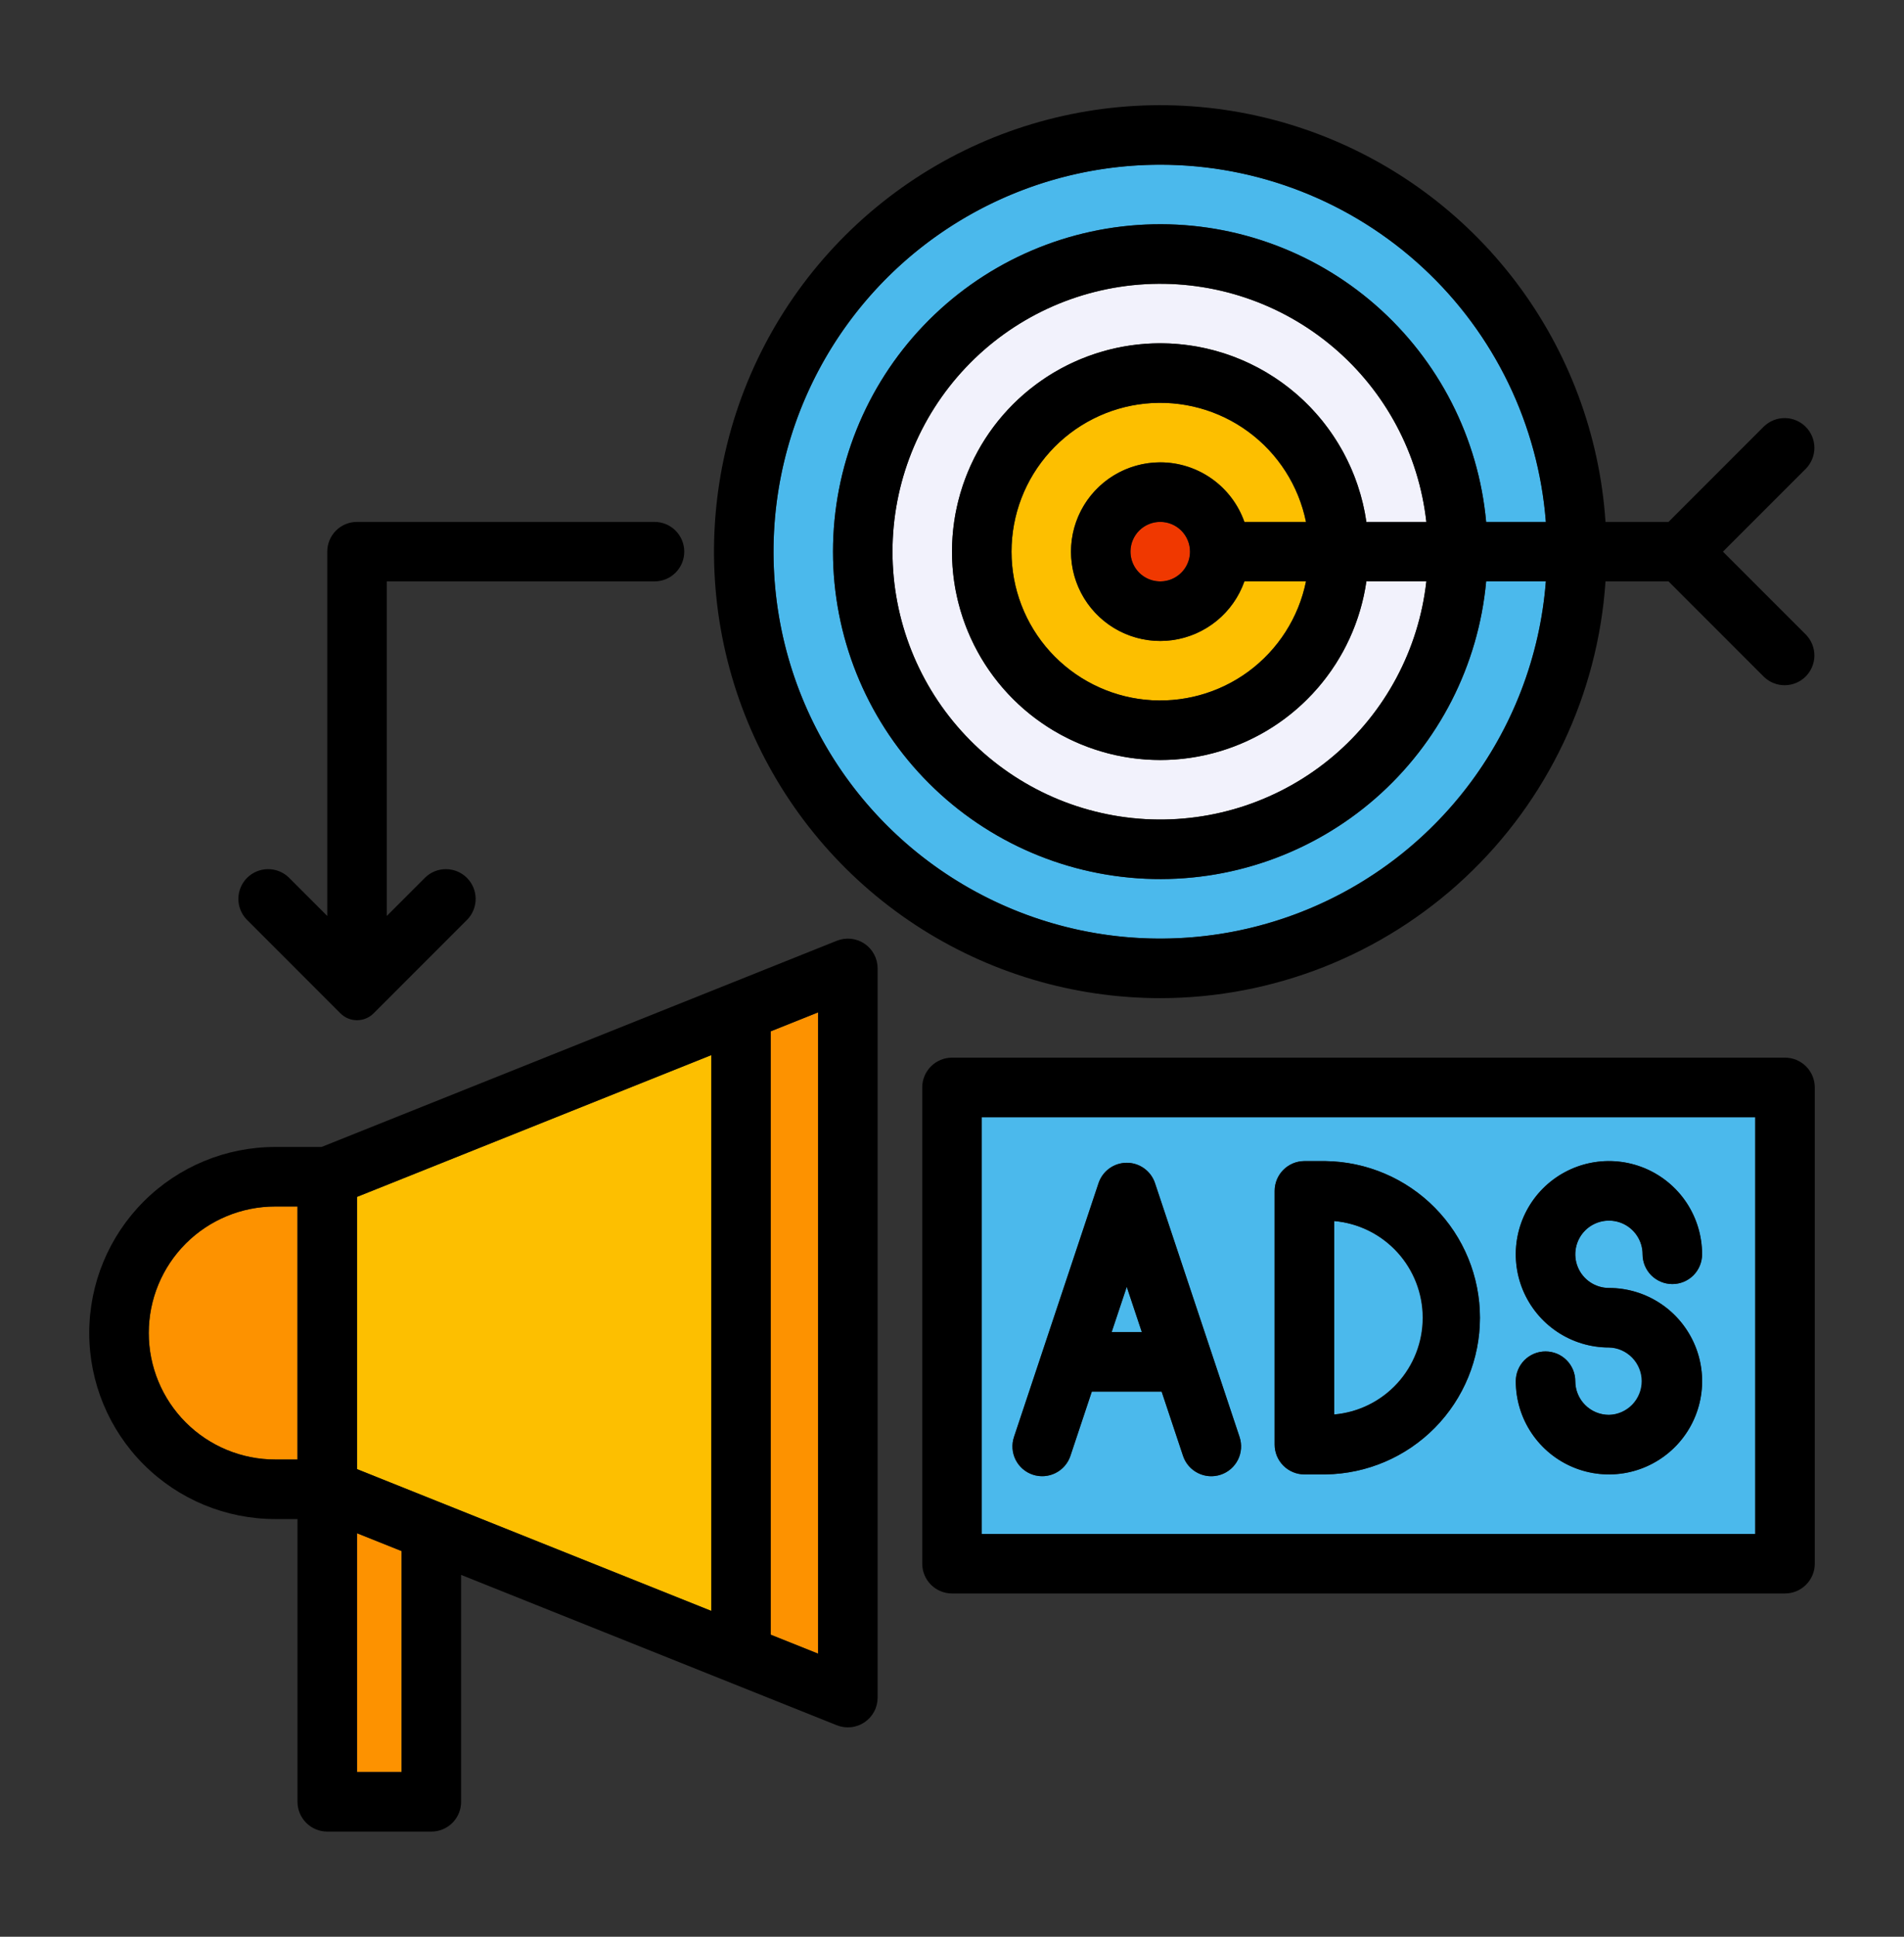 <svg width="60" height="61" viewBox="0 0 60 61" fill="none" xmlns="http://www.w3.org/2000/svg">
<rect x="0" y="0" width="60" height="61" fill="#333333" stroke="none"/>
<path d="M11.25 46.272L22.414 50.737V33.232L11.25 37.697V46.272Z" fill="#FDBF00"/>
<path d="M24.289 51.487L25.782 52.084V31.885L24.289 32.482V51.487Z" fill="#FD9200"/>
<path d="M8.672 45.969H9.375V38H8.672C7.615 38 6.602 38.42 5.854 39.167C5.107 39.914 4.688 40.928 4.688 41.984C4.688 43.041 5.107 44.054 5.854 44.802C6.602 45.549 7.615 45.969 8.672 45.969Z" fill="#FD9200"/>
<path d="M11.25 55.812H12.656V48.853L11.25 48.291V55.812Z" fill="#FD9200"/>
<path d="M27.245 29.724C27.118 29.638 26.972 29.585 26.82 29.568C26.667 29.552 26.513 29.573 26.371 29.63L10.132 36.125H8.672C7.118 36.125 5.628 36.742 4.529 37.841C3.43 38.94 2.812 40.43 2.812 41.984C2.812 43.538 3.43 45.029 4.529 46.128C5.628 47.227 7.118 47.844 8.672 47.844H9.375V56.75C9.375 56.999 9.474 57.237 9.65 57.413C9.825 57.589 10.064 57.688 10.312 57.688H13.594C13.842 57.688 14.081 57.589 14.257 57.413C14.432 57.237 14.531 56.999 14.531 56.75V49.603L26.371 54.339C26.513 54.396 26.667 54.417 26.819 54.4C26.972 54.384 27.117 54.33 27.244 54.245C27.371 54.159 27.475 54.043 27.547 53.908C27.619 53.773 27.656 53.622 27.656 53.469V30.5C27.656 30.347 27.619 30.196 27.547 30.061C27.475 29.925 27.372 29.81 27.245 29.724ZM25.781 52.084L24.289 51.487V32.482L25.781 31.885V52.084ZM12.656 55.813H11.25V48.291L12.656 48.853V55.813ZM8.672 38H9.375V45.969H8.672C7.615 45.969 6.602 45.549 5.854 44.802C5.107 44.055 4.688 43.041 4.688 41.984C4.688 40.928 5.107 39.914 5.854 39.167C6.602 38.42 7.615 38 8.672 38ZM22.414 50.737L11.25 46.272V37.697L22.414 33.232V50.737Z" fill="black"/>
<path d="M35.507 40.529L35.031 41.955H35.982L35.507 40.529Z" fill="#4BB9EC"/>
<path d="M44.83 41.504C44.83 40.739 44.543 40.003 44.028 39.44C43.512 38.876 42.804 38.526 42.043 38.458V44.551C42.804 44.483 43.513 44.133 44.028 43.569C44.544 43.005 44.83 42.268 44.83 41.504Z" fill="#4BB9EC"/>
<path d="M30.938 48.312H55.312V35.188H30.938V48.312ZM50.701 42.441C50.12 42.441 49.553 42.269 49.07 41.946C48.587 41.624 48.211 41.165 47.989 40.629C47.767 40.093 47.709 39.502 47.822 38.933C47.935 38.364 48.215 37.841 48.625 37.43C49.036 37.02 49.559 36.74 50.128 36.627C50.698 36.514 51.288 36.572 51.824 36.794C52.361 37.016 52.819 37.392 53.142 37.875C53.464 38.358 53.636 38.925 53.636 39.506C53.636 39.754 53.538 39.993 53.362 40.169C53.186 40.344 52.947 40.443 52.699 40.443C52.45 40.443 52.212 40.344 52.036 40.169C51.86 39.993 51.761 39.754 51.761 39.506C51.761 39.296 51.699 39.09 51.583 38.916C51.466 38.741 51.3 38.605 51.107 38.524C50.913 38.444 50.699 38.423 50.493 38.464C50.287 38.505 50.098 38.606 49.95 38.754C49.801 38.903 49.7 39.092 49.659 39.298C49.618 39.504 49.639 39.717 49.72 39.911C49.8 40.105 49.936 40.271 50.111 40.388C50.286 40.504 50.491 40.566 50.701 40.566C51.282 40.566 51.849 40.738 52.332 41.061C52.815 41.383 53.191 41.842 53.414 42.379C53.636 42.915 53.694 43.505 53.581 44.075C53.468 44.645 53.188 45.168 52.777 45.578C52.367 45.989 51.843 46.269 51.274 46.382C50.704 46.495 50.114 46.437 49.577 46.215C49.041 45.993 48.582 45.616 48.26 45.133C47.937 44.651 47.765 44.083 47.765 43.502C47.765 43.254 47.864 43.015 48.039 42.839C48.215 42.663 48.453 42.565 48.702 42.565C48.951 42.565 49.189 42.663 49.365 42.839C49.541 43.015 49.64 43.254 49.64 43.502C49.64 43.712 49.702 43.917 49.819 44.092C49.935 44.266 50.101 44.402 50.295 44.483C50.489 44.563 50.702 44.584 50.908 44.543C51.114 44.502 51.303 44.401 51.451 44.253C51.6 44.104 51.701 43.915 51.742 43.709C51.783 43.503 51.762 43.29 51.681 43.096C51.601 42.902 51.465 42.736 51.291 42.62C51.116 42.503 50.911 42.441 50.701 42.441ZM40.167 37.508C40.167 37.259 40.266 37.021 40.442 36.845C40.618 36.669 40.856 36.57 41.105 36.57H41.771C43.068 36.588 44.306 37.116 45.216 38.039C46.127 38.962 46.637 40.207 46.637 41.504C46.637 42.801 46.127 44.045 45.216 44.969C44.306 45.892 43.068 46.42 41.771 46.438H41.105C40.856 46.438 40.618 46.339 40.442 46.163C40.266 45.987 40.167 45.749 40.167 45.5V37.508ZM31.952 45.26L34.615 37.268C34.677 37.08 34.796 36.917 34.956 36.801C35.116 36.685 35.309 36.623 35.506 36.623C35.703 36.623 35.896 36.685 36.056 36.801C36.216 36.917 36.335 37.08 36.397 37.268L39.06 45.26C39.139 45.496 39.12 45.754 39.009 45.977C38.898 46.199 38.702 46.369 38.466 46.447C38.23 46.526 37.972 46.508 37.749 46.396C37.527 46.285 37.357 46.09 37.279 45.853L36.605 43.83H34.406L33.732 45.853C33.654 46.09 33.484 46.285 33.261 46.396C33.039 46.508 32.781 46.526 32.545 46.447C32.309 46.369 32.113 46.199 32.002 45.977C31.891 45.754 31.873 45.496 31.952 45.26Z" fill="#4BB9EC"/>
<path d="M56.25 33.312H30C29.751 33.312 29.513 33.411 29.337 33.587C29.161 33.763 29.062 34.001 29.062 34.25V49.25C29.062 49.499 29.161 49.737 29.337 49.913C29.513 50.089 29.751 50.188 30 50.188H56.25C56.499 50.188 56.737 50.089 56.913 49.913C57.089 49.737 57.188 49.499 57.188 49.25V34.25C57.188 34.001 57.089 33.763 56.913 33.587C56.737 33.411 56.499 33.312 56.25 33.312ZM55.312 48.312H30.938V35.188H55.312V48.312Z" fill="black"/>
<path d="M32.546 46.446C32.782 46.525 33.039 46.506 33.262 46.395C33.484 46.284 33.653 46.089 33.732 45.853L34.406 43.83H36.607L37.281 45.853C37.36 46.09 37.529 46.285 37.752 46.396C37.975 46.508 38.233 46.526 38.469 46.447C38.705 46.369 38.9 46.199 39.012 45.977C39.123 45.754 39.141 45.496 39.063 45.26L36.399 37.268C36.338 37.08 36.218 36.917 36.058 36.801C35.898 36.685 35.706 36.623 35.509 36.623C35.311 36.623 35.119 36.685 34.959 36.801C34.799 36.917 34.68 37.08 34.618 37.268L31.954 45.26C31.876 45.496 31.894 45.753 32.005 45.975C32.116 46.198 32.31 46.367 32.546 46.446ZM35.507 40.531L35.982 41.957H35.031L35.507 40.531Z" fill="black"/>
<path d="M41.105 46.438H41.772C43.069 46.42 44.306 45.892 45.217 44.969C46.127 44.045 46.638 42.801 46.638 41.504C46.638 40.207 46.127 38.962 45.217 38.039C44.306 37.116 43.069 36.588 41.772 36.57H41.105C40.857 36.57 40.618 36.669 40.443 36.845C40.267 37.021 40.168 37.259 40.168 37.508V45.5C40.168 45.749 40.267 45.987 40.443 46.163C40.618 46.339 40.857 46.438 41.105 46.438ZM42.043 38.458C42.806 38.523 43.516 38.873 44.034 39.437C44.552 40.001 44.839 40.739 44.839 41.504C44.839 42.27 44.552 43.008 44.034 43.572C43.516 44.136 42.806 44.486 42.043 44.551V38.458Z" fill="black"/>
<path d="M50.703 44.562C50.422 44.562 50.152 44.451 49.953 44.252C49.754 44.053 49.642 43.783 49.642 43.502C49.642 43.254 49.543 43.015 49.367 42.839C49.191 42.663 48.953 42.565 48.704 42.565C48.455 42.565 48.217 42.663 48.041 42.839C47.865 43.015 47.767 43.254 47.767 43.502C47.767 44.083 47.939 44.651 48.261 45.133C48.584 45.616 49.043 45.993 49.579 46.215C50.116 46.437 50.706 46.495 51.276 46.382C51.845 46.269 52.368 45.989 52.779 45.578C53.19 45.168 53.469 44.645 53.583 44.075C53.696 43.505 53.638 42.915 53.416 42.379C53.193 41.842 52.817 41.383 52.334 41.061C51.851 40.738 51.284 40.566 50.703 40.566C50.493 40.566 50.288 40.504 50.114 40.387C49.939 40.271 49.803 40.105 49.723 39.911C49.643 39.718 49.622 39.505 49.663 39.299C49.704 39.093 49.805 38.904 49.953 38.756C50.101 38.608 50.29 38.507 50.496 38.466C50.702 38.425 50.915 38.446 51.109 38.526C51.302 38.606 51.468 38.742 51.584 38.917C51.701 39.091 51.763 39.296 51.763 39.506C51.763 39.754 51.862 39.993 52.038 40.169C52.214 40.344 52.452 40.443 52.701 40.443C52.949 40.443 53.188 40.344 53.364 40.169C53.539 39.993 53.638 39.754 53.638 39.506C53.638 38.925 53.466 38.357 53.144 37.874C52.821 37.391 52.362 37.014 51.826 36.792C51.289 36.57 50.699 36.512 50.129 36.625C49.56 36.738 49.036 37.018 48.626 37.428C48.215 37.839 47.935 38.362 47.822 38.932C47.709 39.502 47.767 40.092 47.989 40.629C48.212 41.165 48.588 41.624 49.071 41.947C49.554 42.269 50.122 42.441 50.703 42.441C50.979 42.449 51.24 42.565 51.433 42.763C51.625 42.961 51.733 43.226 51.733 43.502C51.733 43.778 51.625 44.043 51.433 44.241C51.24 44.439 50.979 44.554 50.703 44.562Z" fill="black"/>
<path d="M36.562 29.562C39.632 29.561 42.588 28.402 44.84 26.316C47.093 24.231 48.476 21.373 48.714 18.312H46.832C46.591 20.955 45.34 23.403 43.34 25.148C41.34 26.892 38.744 27.798 36.093 27.677C33.442 27.556 30.94 26.418 29.106 24.499C27.273 22.581 26.25 20.029 26.25 17.375C26.25 14.721 27.273 12.169 29.106 10.251C30.94 8.332 33.442 7.194 36.093 7.073C38.744 6.952 41.34 7.858 43.34 9.602C45.34 11.347 46.591 13.795 46.832 16.438H48.714C48.532 14.074 47.664 11.815 46.217 9.937C44.771 8.059 42.808 6.644 40.569 5.865C38.33 5.086 35.913 4.976 33.613 5.55C31.313 6.124 29.23 7.356 27.619 9.095C26.009 10.835 24.941 13.006 24.546 15.343C24.15 17.68 24.445 20.082 25.394 22.255C26.343 24.427 27.905 26.275 29.889 27.573C31.872 28.871 34.191 29.562 36.562 29.562Z" fill="#4BB9EC"/>
<path d="M44.948 16.438C44.708 14.294 43.657 12.324 42.01 10.932C40.364 9.54 38.246 8.831 36.093 8.951C33.94 9.071 31.914 10.01 30.433 11.577C28.951 13.144 28.125 15.219 28.125 17.375C28.125 19.532 28.951 21.606 30.433 23.173C31.914 24.74 33.94 25.679 36.093 25.799C38.246 25.919 40.364 25.21 42.01 23.818C43.657 22.426 44.708 20.456 44.948 18.312H43.058C42.821 19.955 41.971 21.446 40.678 22.486C39.386 23.527 37.748 24.04 36.093 23.921C34.438 23.802 32.889 23.061 31.759 21.846C30.628 20.632 30 19.034 30 17.375C30 15.716 30.628 14.118 31.759 12.904C32.889 11.689 34.438 10.948 36.093 10.829C37.748 10.71 39.386 11.223 40.678 12.264C41.971 13.304 42.821 14.795 43.058 16.438H44.948Z" fill="#F2F2FC"/>
<path d="M39.214 16.438H41.155C40.923 15.299 40.276 14.288 39.341 13.6C38.405 12.911 37.247 12.595 36.091 12.711C34.936 12.828 33.864 13.37 33.085 14.231C32.306 15.093 31.875 16.213 31.875 17.375C31.875 18.537 32.306 19.657 33.085 20.519C33.864 21.38 34.936 21.922 36.091 22.039C37.247 22.155 38.405 21.839 39.341 21.151C40.276 20.462 40.923 19.451 41.155 18.312H39.214C38.993 18.938 38.557 19.465 37.985 19.801C37.413 20.137 36.74 20.259 36.087 20.147C35.433 20.035 34.839 19.695 34.412 19.188C33.984 18.681 33.75 18.038 33.75 17.375C33.75 16.712 33.984 16.07 34.412 15.562C34.839 15.055 35.433 14.715 36.087 14.603C36.74 14.491 37.413 14.613 37.985 14.949C38.557 15.285 38.993 15.812 39.214 16.438Z" fill="#FDBF00"/>
<path d="M36.562 18.312C37.08 18.312 37.5 17.893 37.5 17.375C37.5 16.857 37.08 16.438 36.562 16.438C36.045 16.438 35.625 16.857 35.625 17.375C35.625 17.893 36.045 18.312 36.562 18.312Z" fill="#F03800"/>
<path d="M36.562 31.438C40.129 31.436 43.562 30.079 46.167 27.643C48.772 25.206 50.354 21.871 50.594 18.312H52.58L55.587 21.319C55.764 21.49 56.001 21.584 56.246 21.582C56.492 21.58 56.727 21.482 56.901 21.308C57.075 21.134 57.173 20.899 57.176 20.653C57.178 20.407 57.083 20.17 56.913 19.993L54.294 17.375L56.913 14.757C57.083 14.58 57.178 14.343 57.176 14.097C57.173 13.851 57.075 13.616 56.901 13.442C56.727 13.268 56.492 13.17 56.246 13.168C56.001 13.166 55.764 13.26 55.587 13.431L52.58 16.438H50.594C50.411 13.702 49.433 11.08 47.779 8.893C46.126 6.707 43.87 5.051 41.288 4.13C38.706 3.209 35.911 3.063 33.247 3.709C30.583 4.355 28.166 5.766 26.293 7.768C24.42 9.77 23.173 12.276 22.706 14.977C22.238 17.678 22.571 20.457 23.662 22.972C24.753 25.487 26.555 27.628 28.847 29.132C31.139 30.636 33.821 31.437 36.562 31.438ZM36.562 5.188C39.632 5.189 42.588 6.348 44.84 8.434C47.093 10.519 48.476 13.377 48.714 16.438H46.833C46.591 13.795 45.34 11.347 43.34 9.602C41.34 7.858 38.745 6.952 36.093 7.073C33.442 7.194 30.94 8.332 29.107 10.251C27.273 12.169 26.25 14.721 26.25 17.375C26.25 20.029 27.273 22.581 29.107 24.499C30.94 26.418 33.442 27.556 36.093 27.677C38.745 27.798 41.34 26.892 43.34 25.148C45.34 23.403 46.591 20.955 46.833 18.312H48.714C48.532 20.676 47.664 22.935 46.217 24.813C44.771 26.691 42.808 28.106 40.569 28.885C38.33 29.664 35.913 29.774 33.613 29.2C31.313 28.626 29.23 27.394 27.62 25.655C26.009 23.916 24.941 21.744 24.546 19.407C24.151 17.07 24.445 14.668 25.395 12.495C26.344 10.323 27.906 8.475 29.889 7.177C31.873 5.879 34.192 5.188 36.562 5.188ZM37.5 17.375C37.5 17.56 37.445 17.742 37.342 17.896C37.239 18.05 37.092 18.17 36.921 18.241C36.75 18.312 36.561 18.331 36.379 18.294C36.197 18.258 36.03 18.169 35.899 18.038C35.768 17.907 35.679 17.74 35.643 17.558C35.606 17.376 35.625 17.188 35.696 17.016C35.767 16.845 35.887 16.698 36.041 16.596C36.196 16.492 36.377 16.438 36.562 16.438C36.811 16.438 37.049 16.536 37.225 16.712C37.401 16.888 37.5 17.126 37.5 17.375ZM36.562 14.562C36.047 14.563 35.541 14.704 35.1 14.973C34.66 15.241 34.302 15.624 34.065 16.082C33.828 16.54 33.721 17.055 33.757 17.569C33.792 18.083 33.969 18.578 34.267 18.999C34.564 19.42 34.972 19.751 35.445 19.956C35.918 20.161 36.438 20.232 36.949 20.161C37.46 20.09 37.941 19.88 38.341 19.554C38.74 19.228 39.042 18.799 39.214 18.312H41.156C40.924 19.451 40.277 20.462 39.341 21.151C38.406 21.839 37.248 22.155 36.092 22.039C34.936 21.922 33.865 21.38 33.086 20.519C32.307 19.657 31.876 18.537 31.876 17.375C31.876 16.213 32.307 15.093 33.086 14.231C33.865 13.37 34.936 12.828 36.092 12.711C37.248 12.595 38.406 12.911 39.341 13.6C40.277 14.288 40.924 15.299 41.156 16.438H39.214C39.02 15.889 38.661 15.414 38.186 15.078C37.711 14.743 37.144 14.562 36.562 14.562ZM36.562 10.812C35.304 10.813 34.073 11.174 33.015 11.854C31.957 12.534 31.116 13.504 30.594 14.649C30.071 15.793 29.888 17.063 30.067 18.308C30.246 19.553 30.779 20.721 31.602 21.671C32.426 22.622 33.505 23.316 34.712 23.671C35.919 24.026 37.202 24.026 38.409 23.672C39.616 23.319 40.696 22.625 41.52 21.675C42.345 20.725 42.878 19.558 43.058 18.312H44.948C44.709 20.456 43.657 22.426 42.011 23.818C40.364 25.21 38.246 25.919 36.093 25.799C33.94 25.679 31.915 24.74 30.433 23.173C28.951 21.606 28.125 19.532 28.125 17.375C28.125 15.219 28.951 13.144 30.433 11.577C31.915 10.01 33.94 9.071 36.093 8.951C38.246 8.831 40.364 9.54 42.011 10.932C43.657 12.324 44.709 14.294 44.948 16.438H43.058C42.832 14.876 42.051 13.448 40.858 12.415C39.665 11.382 38.14 10.813 36.562 10.812Z" fill="black"/>
<path d="M10.728 31.917C10.796 31.985 10.878 32.04 10.967 32.077C11.057 32.114 11.153 32.133 11.25 32.133C11.347 32.133 11.443 32.114 11.533 32.077C11.623 32.04 11.704 31.985 11.772 31.917L14.726 28.963C14.896 28.787 14.991 28.55 14.989 28.304C14.986 28.058 14.888 27.823 14.714 27.649C14.54 27.475 14.305 27.377 14.059 27.375C13.813 27.372 13.577 27.467 13.4 27.638L12.188 28.85V18.312H20.625C20.874 18.312 21.112 18.214 21.288 18.038C21.464 17.862 21.563 17.624 21.563 17.375C21.563 17.126 21.464 16.888 21.288 16.712C21.112 16.536 20.874 16.438 20.625 16.438H11.25C11.002 16.438 10.763 16.536 10.587 16.712C10.412 16.888 10.313 17.126 10.313 17.375V28.85L9.101 27.638C8.924 27.467 8.687 27.372 8.441 27.375C8.195 27.377 7.96 27.475 7.786 27.649C7.612 27.823 7.514 28.058 7.512 28.304C7.51 28.55 7.604 28.787 7.775 28.963L10.728 31.917Z" fill="black"/>
</svg>
